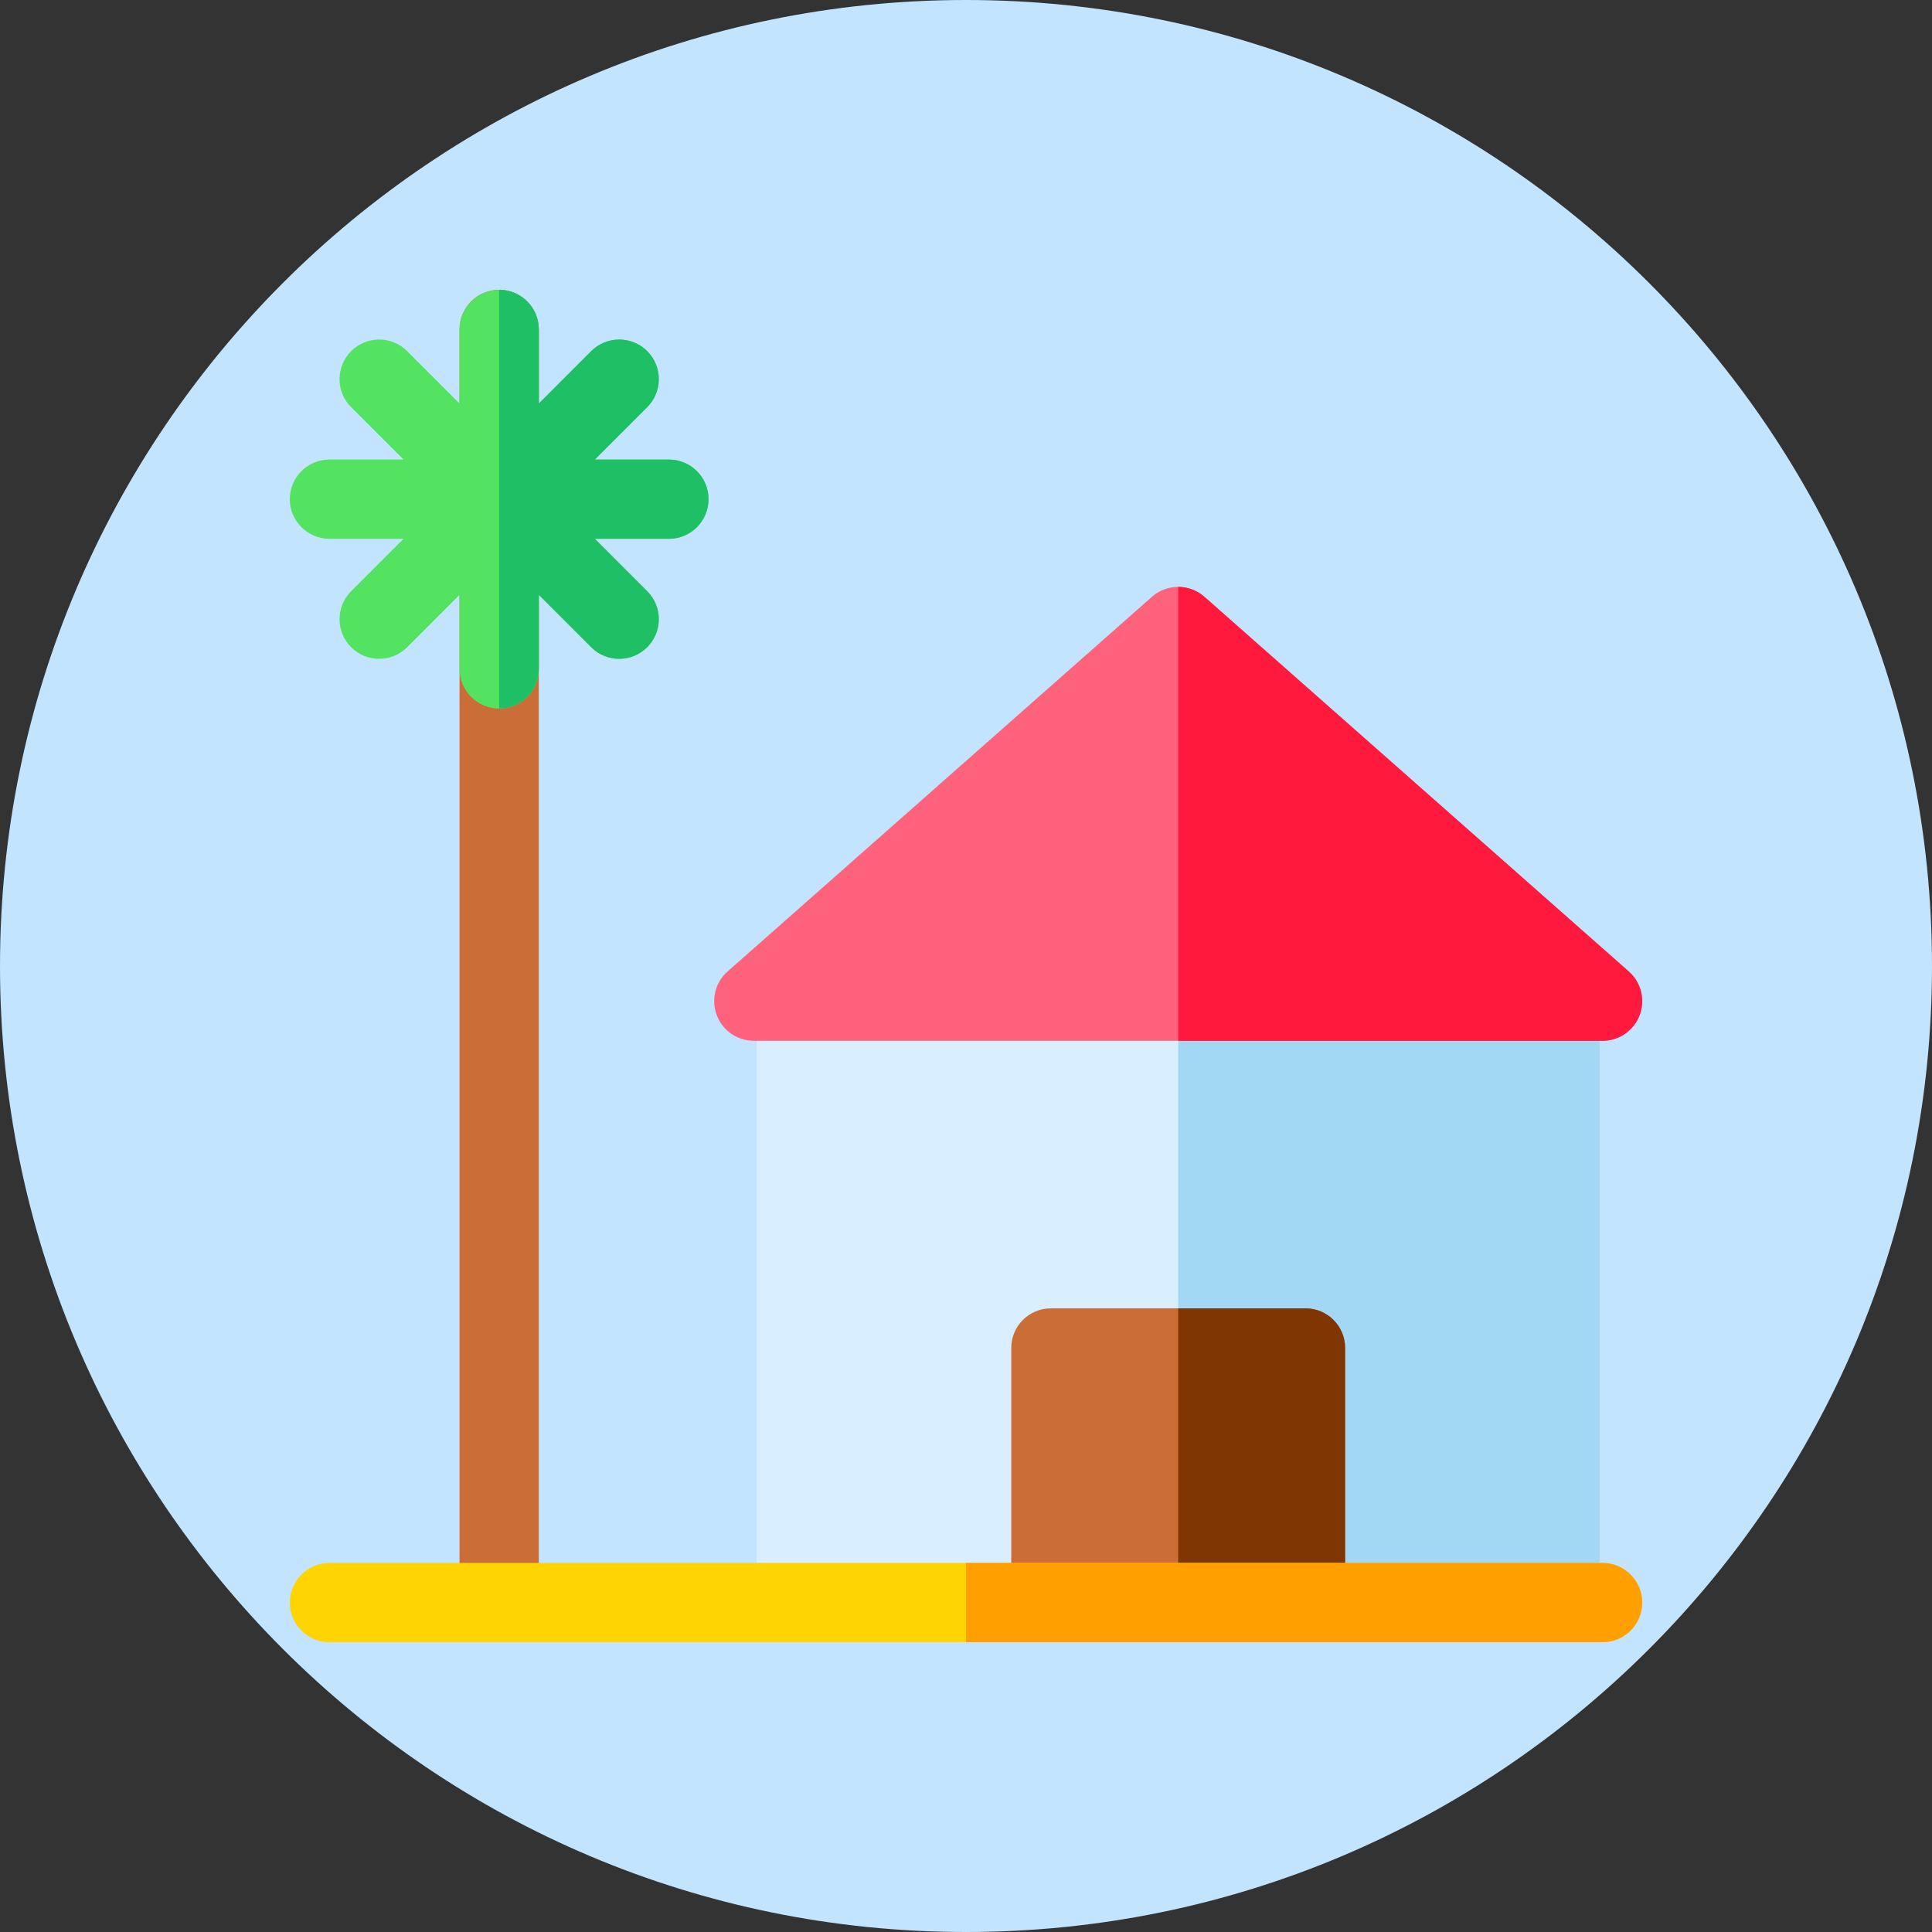 <svg width="35" height="35" viewBox="0 0 35 35" fill="none" xmlns="http://www.w3.org/2000/svg">
<rect x="0" y="0" width="35" height="35" fill="#333333" stroke="none"/>
<path d="M17.5 35C27.165 35 35 27.165 35 17.5C35 7.835 27.165 0 17.5 0C7.835 0 0 7.835 0 17.5C0 27.165 7.835 35 17.5 35Z" fill="#C2E4FF"/>
<path d="M9.043 29.75C8.647 29.75 8.325 29.429 8.325 29.032V5.968C8.325 5.571 8.647 5.25 9.043 5.25C9.439 5.25 9.761 5.571 9.761 5.968V29.032C9.761 29.429 9.439 29.75 9.043 29.75Z" fill="#CA6D36"/>
<path d="M28.263 17.419H14.425C14.028 17.419 13.707 17.741 13.707 18.137V29.032C13.707 29.429 14.028 29.75 14.425 29.75H28.263C28.66 29.75 28.981 29.429 28.981 29.032V18.137C28.981 17.741 28.66 17.419 28.263 17.419Z" fill="#D9EFFF"/>
<path d="M28.263 17.419H21.344V29.75H28.263C28.66 29.75 28.981 29.429 28.981 29.032V18.137C28.981 17.741 28.66 17.419 28.263 17.419Z" fill="#A2D8F4"/>
<path d="M29.507 17.599L21.819 10.811C21.548 10.572 21.14 10.572 20.869 10.811L13.181 17.599C12.957 17.796 12.879 18.112 12.985 18.391C13.09 18.67 13.357 18.855 13.656 18.855H29.032C29.331 18.855 29.598 18.67 29.704 18.391C29.809 18.112 29.731 17.796 29.507 17.599Z" fill="#FF637B"/>
<path d="M23.651 23.702H19.038C18.641 23.702 18.32 24.023 18.32 24.419V29.032C18.32 29.429 18.641 29.75 19.038 29.75H23.651C24.047 29.75 24.368 29.429 24.368 29.032V24.419C24.368 24.023 24.047 23.702 23.651 23.702Z" fill="#CA6D36"/>
<path d="M23.651 29.75C24.047 29.75 24.368 29.429 24.368 29.032V24.419C24.368 24.023 24.047 23.702 23.651 23.702H21.344V29.75H23.651Z" fill="#803602"/>
<path d="M12.118 8.325H10.776L11.725 7.376C12.005 7.096 12.005 6.641 11.725 6.361C11.445 6.081 10.99 6.081 10.71 6.361L9.761 7.31V5.968C9.761 5.571 9.439 5.25 9.043 5.25C8.647 5.25 8.325 5.571 8.325 5.968V7.31L7.376 6.361C7.096 6.081 6.641 6.081 6.361 6.361C6.081 6.641 6.081 7.096 6.361 7.376L7.31 8.325H5.968C5.571 8.325 5.25 8.647 5.25 9.043C5.25 9.439 5.571 9.761 5.968 9.761H7.31L6.361 10.71C6.081 10.99 6.081 11.445 6.361 11.725C6.501 11.865 6.685 11.935 6.869 11.935C7.052 11.935 7.236 11.865 7.376 11.725L8.325 10.776V12.118C8.325 12.515 8.647 12.836 9.043 12.836C9.439 12.836 9.761 12.515 9.761 12.118V10.776L10.71 11.725C10.85 11.865 11.034 11.935 11.217 11.935C11.401 11.935 11.585 11.865 11.725 11.725C12.005 11.445 12.005 10.99 11.725 10.71L10.776 9.761H12.118C12.515 9.761 12.836 9.439 12.836 9.043C12.836 8.647 12.515 8.325 12.118 8.325Z" fill="#54E360"/>
<path d="M29.032 29.75H5.968C5.571 29.75 5.25 29.429 5.25 29.032C5.25 28.636 5.571 28.314 5.968 28.314H29.032C29.429 28.314 29.75 28.636 29.75 29.032C29.75 29.429 29.429 29.75 29.032 29.75Z" fill="#FFD400"/>
<path d="M12.118 8.325H10.776L11.725 7.376C12.005 7.096 12.005 6.641 11.725 6.361C11.445 6.081 10.99 6.081 10.71 6.361L9.761 7.31V5.968C9.761 5.571 9.439 5.25 9.043 5.25H9.043V12.836H9.043C9.439 12.836 9.761 12.515 9.761 12.118V10.776L10.71 11.725C10.85 11.865 11.034 11.935 11.217 11.935C11.401 11.935 11.585 11.865 11.725 11.725C12.005 11.445 12.005 10.99 11.725 10.71L10.776 9.761H12.118C12.515 9.761 12.836 9.439 12.836 9.043C12.836 8.647 12.515 8.325 12.118 8.325Z" fill="#1FBF66"/>
<path d="M29.507 17.599L21.819 10.811C21.683 10.692 21.514 10.632 21.344 10.632V18.855H29.032C29.331 18.855 29.598 18.67 29.703 18.391C29.809 18.112 29.731 17.796 29.507 17.599Z" fill="#FF193D"/>
<path d="M29.032 28.314H17.5V29.75H29.032C29.428 29.75 29.75 29.429 29.75 29.032C29.75 28.636 29.428 28.314 29.032 28.314Z" fill="#FF9F00"/>
</svg>
